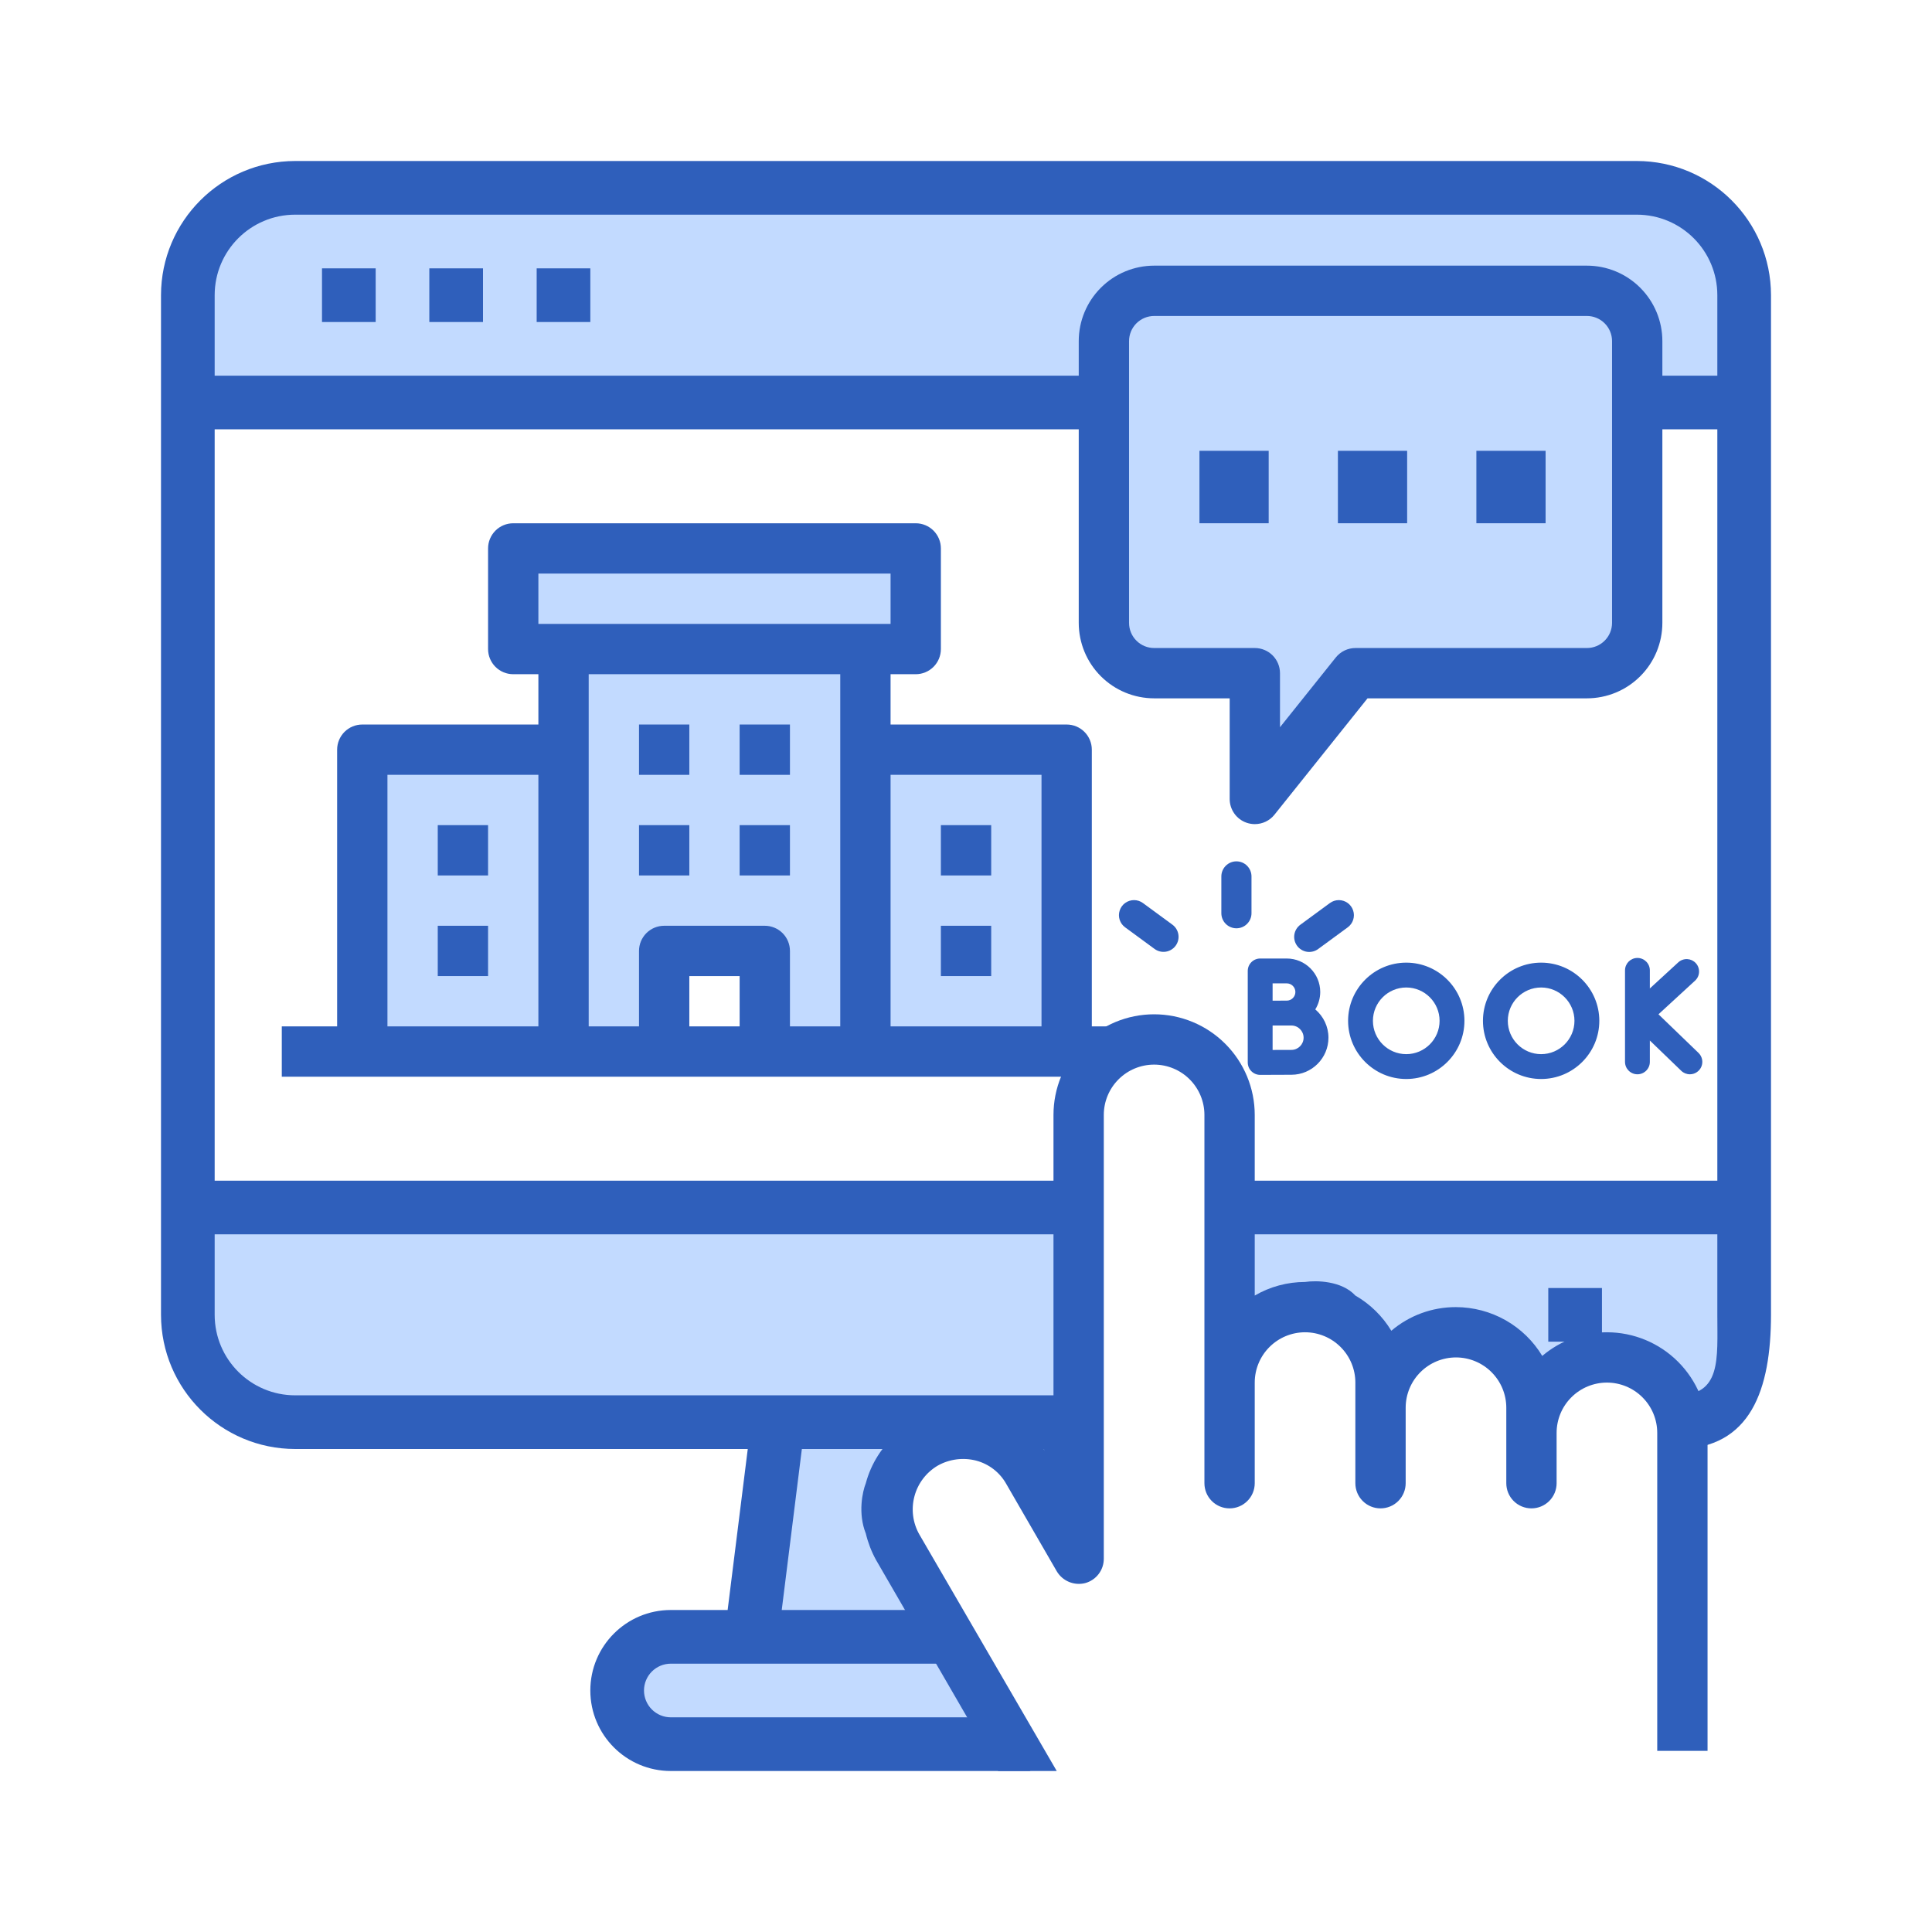<svg width="96" height="96" viewBox="0 0 96 96" fill="none" xmlns="http://www.w3.org/2000/svg">
<path d="M53.198 70.4L53.598 77L49.598 71.4L46.598 72L44.598 73.4L43.998 76L46.598 81.8L37.332 81.333L38.665 70.667L53.198 70.4ZM49.598 86.2L33.332 86.667C31.861 86.662 30.67 85.471 30.665 84C30.676 82.532 31.864 81.344 33.332 81.333L46.598 81.8L49.598 86.2Z" fill="#C2DAFF"/>
<path d="M86.665 60V65.333C86.657 68.275 85.74 70.658 82.798 70.667L82.198 68.6L79.198 67.8L76.199 70.667L74.998 67.4L71.198 66.6L68.499 70.667L67.798 66H62.798L60.798 70.667V60H86.665Z" fill="#C2DAFF"/>
<path d="M9.332 65.333C9.34 68.275 11.723 70.658 14.665 70.667H38.665L53.198 70.4L53.598 60H9.332V65.333Z" fill="#C2DAFF"/>
<path d="M86.665 14.666V20H9.332V14.666C9.34 11.724 11.723 9.341 14.665 9.333H81.332C84.277 9.333 86.665 11.721 86.665 14.666Z" fill="#C2DAFF"/>
<path fill-rule="evenodd" clip-rule="evenodd" d="M81.333 8H14.667C10.986 8.005 8.005 10.986 8 14.667V65.333C8.005 69.014 10.986 71.996 14.667 72H37.156L36.156 80H33.333C31.124 80 29.333 81.791 29.333 84C29.333 86.209 31.124 88 33.333 88H51.2L49 85.333H33.333C32.98 85.333 32.641 85.193 32.391 84.943C32.141 84.693 32 84.354 32 84C32 83.646 32.141 83.307 32.391 83.057C32.641 82.807 32.98 82.667 33.333 82.667H48L46.8 80H38.844L39.844 72H53V69.333H14.667C12.458 69.333 10.667 67.542 10.667 65.333V61.333H53.8V58.667H10.667V21.333H85.333V58.667H61.4V61.333H85.333V65.333C85.333 67.542 85.542 69.333 83.333 69.333H82.767V72H83.333C87.014 71.996 87.996 69.014 88 65.333V14.667C87.996 10.986 85.014 8.005 81.333 8ZM81.333 10.667H14.667C12.458 10.667 10.667 12.458 10.667 14.667V18.667H85.333V14.667C85.333 12.458 83.542 10.667 81.333 10.667Z" fill="#2F5FBB"/>
<path d="M76.933 64.001H79.6V66.667H76.933V64.001ZM16 13.334H18.667V16.001H16V13.334ZM21.333 13.334H24V16.001H21.333V13.334ZM26.667 13.334H29.333V16.001H26.667V13.334Z" fill="#2F5FBB"/>
<path d="M76.634 67.375C77.53 66.612 78.67 66.196 79.847 66.2C81.173 66.2 82.445 66.727 83.382 67.665C84.32 68.603 84.847 69.874 84.847 71.2V87H82.347V71.2C82.347 70.537 82.083 69.901 81.614 69.433C81.146 68.964 80.51 68.7 79.847 68.7C79.184 68.7 78.548 68.964 78.079 69.433C77.61 69.901 77.347 70.537 77.347 71.2V73.7C77.347 74.032 77.215 74.35 76.981 74.584C76.746 74.819 76.428 74.95 76.097 74.95C75.765 74.95 75.447 74.819 75.213 74.584C74.978 74.35 74.847 74.032 74.847 73.7V69.95C74.847 69.287 74.583 68.651 74.114 68.183C73.646 67.714 73.01 67.45 72.347 67.45C71.684 67.45 71.048 67.714 70.579 68.183C70.11 68.651 69.847 69.287 69.847 69.95V73.7C69.847 74.032 69.715 74.35 69.481 74.584C69.246 74.819 68.928 74.95 68.597 74.95C68.265 74.95 67.947 74.819 67.713 74.584C67.478 74.35 67.347 74.032 67.347 73.7V68.7C67.347 68.037 67.083 67.401 66.614 66.933C66.146 66.464 65.51 66.2 64.847 66.2C64.184 66.2 63.548 66.464 63.079 66.933C62.61 67.401 62.347 68.037 62.347 68.7V73.7C62.347 74.032 62.215 74.35 61.98 74.584C61.746 74.819 61.428 74.95 61.097 74.95C60.765 74.95 60.447 74.819 60.213 74.584C59.978 74.35 59.847 74.032 59.847 73.7V55.4C59.847 54.737 59.583 54.102 59.114 53.633C58.646 53.164 58.01 52.9 57.347 52.9C56.684 52.9 56.048 53.164 55.579 53.633C55.11 54.102 54.847 54.737 54.847 55.4V77.45C54.848 77.726 54.758 77.995 54.59 78.214C54.423 78.433 54.188 78.591 53.922 78.663C53.654 78.731 53.372 78.71 53.118 78.604C52.863 78.498 52.65 78.313 52.509 78.075L50.009 73.75C49.85 73.462 49.634 73.209 49.374 73.007C49.114 72.805 48.815 72.658 48.497 72.575C47.855 72.412 47.175 72.501 46.597 72.825C46.025 73.162 45.608 73.71 45.438 74.351C45.267 74.992 45.355 75.674 45.684 76.25L52.509 88H49.601L43.522 77.5C43.299 77.091 43.131 76.654 43.022 76.2C42.622 75.2 42.855 74.117 43.022 73.7C43.283 72.725 43.837 71.852 44.609 71.2C45.823 70.642 48.535 69.693 49.672 70.363C50.577 70.708 51.356 71.311 51.919 72.091L51.601 71.6L52.347 71.701V70.615V68.441V64.094V55.4C52.347 54.074 52.873 52.803 53.811 51.865C54.749 50.927 56.021 50.4 57.347 50.4C58.673 50.4 59.944 50.927 60.882 51.865C61.82 52.803 62.347 54.074 62.347 55.4V64.375C63.106 63.934 63.968 63.701 64.847 63.7C65.397 63.617 66.666 63.635 67.347 64.375C68.081 64.798 68.696 65.4 69.134 66.125C70.03 65.362 71.17 64.946 72.347 64.95C73.21 64.952 74.058 65.175 74.809 65.6C75.56 66.025 76.189 66.636 76.634 67.375Z" fill="#2F5FBB"/>
<path d="M43.002 37.252H53.002V52.252H43.002V37.252ZM45.502 27.252V32.252H25.502V27.252H45.502ZM43.002 37.252V52.252H38.002V47.252H33.002V52.252H28.002V32.252H43.002V37.252Z" fill="#C2DAFF"/>
<path d="M18.002 37.252H28.002V52.252H18.002V37.252Z" fill="#C2DAFF"/>
<path d="M36.752 36.001H39.252V38.501H36.752V36.001ZM31.752 36.001H34.252V38.501H31.752V36.001ZM36.752 41.001H39.252V43.501H36.752V41.001ZM31.752 41.001H34.252V43.501H31.752V41.001Z" fill="#2F5FBB"/>
<path d="M54.252 51.001V37.251C54.252 36.919 54.12 36.602 53.886 36.367C53.651 36.133 53.334 36.001 53.002 36.001H44.252V33.501H45.502C45.834 33.501 46.151 33.369 46.386 33.135C46.62 32.9 46.752 32.583 46.752 32.251V27.251C46.752 26.919 46.62 26.602 46.386 26.367C46.151 26.133 45.834 26.001 45.502 26.001H25.502C25.17 26.001 24.852 26.133 24.618 26.367C24.384 26.602 24.252 26.919 24.252 27.251V32.251C24.252 32.583 24.384 32.9 24.618 33.135C24.852 33.369 25.17 33.501 25.502 33.501H26.752V36.001H18.002C17.67 36.001 17.352 36.133 17.118 36.367C16.884 36.602 16.752 36.919 16.752 37.251V51.001H14.002V53.501H54.602L56.602 51.001H54.252ZM26.752 51.001H19.252V38.501H26.752V51.001ZM36.752 51.001H34.252V48.501H36.752V51.001ZM41.752 51.001H39.252V47.251C39.252 46.919 39.12 46.602 38.886 46.367C38.651 46.133 38.334 46.001 38.002 46.001H33.002C32.67 46.001 32.352 46.133 32.118 46.367C31.884 46.602 31.752 46.919 31.752 47.251V51.001H29.252V33.501H41.752V51.001ZM26.752 31.001V28.501H44.252V31.001H26.752ZM51.752 51.001H44.252V38.501H51.752V51.001Z" fill="#2F5FBB"/>
<path d="M46.752 41.001H49.252V43.501H46.752V41.001ZM46.752 46.001H49.252V48.501H46.752V46.001ZM21.752 41.001H24.252V43.501H21.752V41.001ZM21.752 46.001H24.252V48.501H21.752V46.001Z" fill="#2F5FBB"/>
<path d="M65.503 47.153L66.969 46.078C67.096 45.985 67.191 45.854 67.239 45.704C67.287 45.553 67.287 45.392 67.237 45.242C67.188 45.092 67.093 44.961 66.965 44.868C66.837 44.776 66.683 44.726 66.525 44.726C66.366 44.726 66.212 44.777 66.083 44.871L64.618 45.946C64.538 46.004 64.47 46.077 64.418 46.161C64.366 46.245 64.332 46.339 64.316 46.436C64.301 46.534 64.305 46.634 64.328 46.73C64.351 46.826 64.394 46.916 64.452 46.996C64.51 47.076 64.584 47.143 64.669 47.194C64.753 47.245 64.847 47.279 64.945 47.294C65.043 47.308 65.142 47.303 65.238 47.279C65.334 47.255 65.424 47.212 65.503 47.153Z" fill="#2F5FBB"/>
<path d="M55.906 46.078L57.371 47.153C57.531 47.27 57.731 47.319 57.927 47.289C58.123 47.259 58.3 47.152 58.417 46.992C58.535 46.832 58.584 46.632 58.553 46.436C58.523 46.239 58.416 46.063 58.256 45.946L56.791 44.871C56.663 44.777 56.508 44.726 56.349 44.726C56.191 44.726 56.037 44.776 55.909 44.868C55.781 44.961 55.686 45.092 55.637 45.242C55.588 45.392 55.587 45.553 55.635 45.704C55.684 45.854 55.778 45.985 55.906 46.078Z" fill="#2F5FBB"/>
<path d="M61.151 46.069C61.242 46.107 61.339 46.127 61.437 46.127C61.636 46.127 61.826 46.048 61.966 45.907C62.107 45.767 62.186 45.576 62.186 45.378V43.549C62.186 43.136 61.851 42.8 61.437 42.8C61.024 42.8 60.688 43.136 60.688 43.549V45.378C60.688 45.476 60.708 45.574 60.745 45.664C60.783 45.755 60.838 45.838 60.908 45.907C60.977 45.977 61.06 46.032 61.151 46.069Z" fill="#2F5FBB"/>
<path d="M81.301 30.899V16.899C81.299 16.237 81.035 15.602 80.566 15.134C80.098 14.665 79.463 14.401 78.801 14.399H57.301C56.638 14.401 56.004 14.665 55.535 15.134C55.067 15.602 54.803 16.237 54.801 16.899V30.899C54.803 31.562 55.067 32.197 55.535 32.665C56.004 33.133 56.638 33.397 57.301 33.399H62.301V39.649L67.301 33.399H78.801C79.463 33.397 80.098 33.133 80.566 32.665C81.035 32.197 81.299 31.562 81.301 30.899Z" fill="#C2DAFF"/>
<path fill-rule="evenodd" clip-rule="evenodd" d="M78.852 13.2H57.352C56.357 13.2 55.403 13.595 54.7 14.299C53.997 15.002 53.602 15.956 53.602 16.95V30.95C53.602 31.945 53.997 32.899 54.7 33.602C55.403 34.305 56.357 34.7 57.352 34.7H61.102V39.7C61.102 39.959 61.182 40.212 61.332 40.423C61.481 40.635 61.693 40.794 61.938 40.88C62.071 40.926 62.211 40.95 62.352 40.95C62.539 40.95 62.724 40.908 62.893 40.827C63.062 40.746 63.211 40.628 63.328 40.481L67.952 34.7H78.852C79.846 34.7 80.8 34.305 81.503 33.602C82.207 32.899 82.602 31.945 82.602 30.95V16.95C82.602 15.956 82.207 15.002 81.503 14.299C80.8 13.595 79.846 13.2 78.852 13.2ZM79.735 31.834C79.97 31.6 80.102 31.282 80.102 30.95V16.95C80.102 16.619 79.97 16.301 79.735 16.066C79.501 15.832 79.183 15.7 78.852 15.7H57.352C57.02 15.7 56.702 15.832 56.468 16.066C56.233 16.301 56.102 16.619 56.102 16.95V30.95C56.102 31.282 56.233 31.6 56.468 31.834C56.702 32.069 57.02 32.2 57.352 32.2H62.352C62.683 32.2 63.001 32.332 63.235 32.566C63.47 32.801 63.602 33.119 63.602 33.45V36.136L66.375 32.669C66.493 32.523 66.641 32.404 66.81 32.323C66.979 32.242 67.164 32.2 67.352 32.2H78.852C79.183 32.2 79.501 32.069 79.735 31.834Z" fill="#2F5FBB"/>
<path d="M69.92 22.4H66.48V26H69.92V22.4Z" fill="#2F5FBB"/>
<path d="M76.8 22.4H73.36V26H76.8V22.4Z" fill="#2F5FBB"/>
<path d="M63.04 22.4H59.6V26H63.04V22.4Z" fill="#2F5FBB"/>
<path d="M84.263 47.857C84.208 47.797 84.142 47.749 84.069 47.714C83.995 47.68 83.916 47.661 83.835 47.657C83.754 47.654 83.673 47.667 83.597 47.695C83.52 47.722 83.451 47.765 83.391 47.82L81.98 49.116V48.217C81.98 47.876 81.704 47.6 81.363 47.6C81.022 47.6 80.746 47.876 80.746 48.217V52.764C80.746 53.105 81.022 53.381 81.363 53.381C81.704 53.381 81.98 53.105 81.98 52.764V51.702L83.541 53.208C83.656 53.319 83.81 53.381 83.97 53.381C84.093 53.381 84.213 53.344 84.315 53.275C84.417 53.207 84.496 53.109 84.543 52.995C84.589 52.881 84.6 52.755 84.574 52.635C84.548 52.515 84.487 52.405 84.399 52.319L82.409 50.4L84.226 48.729C84.286 48.674 84.334 48.608 84.368 48.535C84.403 48.461 84.422 48.381 84.425 48.3C84.429 48.219 84.416 48.139 84.388 48.062C84.361 47.986 84.318 47.916 84.263 47.857ZM63.938 47.628H62.617C62.536 47.628 62.456 47.644 62.381 47.675C62.306 47.706 62.238 47.752 62.181 47.809C62.123 47.867 62.078 47.934 62.047 48.009C62.016 48.084 62 48.165 62 48.246V52.792C62 52.873 62.016 52.954 62.047 53.029C62.078 53.104 62.123 53.172 62.181 53.229C62.238 53.286 62.306 53.332 62.381 53.363C62.456 53.394 62.536 53.41 62.617 53.41H62.62C62.62 53.41 63.834 53.404 64.169 53.404C65.184 53.404 66.01 52.578 66.01 51.563C66.01 51 65.755 50.495 65.356 50.157C65.516 49.897 65.601 49.598 65.602 49.292C65.602 48.374 64.855 47.628 63.938 47.628ZM63.938 48.863C64.174 48.863 64.367 49.056 64.367 49.292C64.367 49.528 64.174 49.721 63.938 49.721C63.838 49.721 63.648 49.721 63.443 49.722H63.235V48.863H63.938ZM64.169 52.169C63.996 52.169 63.589 52.171 63.235 52.172V50.957L63.448 50.957H64.169C64.503 50.957 64.775 51.229 64.775 51.563C64.775 51.897 64.503 52.169 64.169 52.169ZM66.986 50.724C66.986 52.318 68.282 53.615 69.876 53.615C71.47 53.615 72.767 52.318 72.767 50.724C72.767 49.13 71.47 47.833 69.876 47.833C68.282 47.833 66.986 49.13 66.986 50.724ZM71.532 50.724C71.532 51.637 70.789 52.38 69.876 52.38C68.963 52.38 68.22 51.637 68.22 50.724C68.22 49.811 68.963 49.068 69.876 49.068C70.789 49.068 71.532 49.811 71.532 50.724ZM73.687 50.724C73.687 52.318 74.984 53.615 76.578 53.615C78.172 53.615 79.469 52.318 79.469 50.724C79.469 49.13 78.172 47.833 76.578 47.833C74.984 47.833 73.687 49.13 73.687 50.724ZM78.234 50.724C78.234 51.637 77.491 52.38 76.578 52.38C75.665 52.38 74.922 51.637 74.922 50.724C74.922 49.811 75.665 49.068 76.578 49.068C77.491 49.068 78.234 49.811 78.234 50.724Z" fill="#2F5FBB"/>
</svg>
